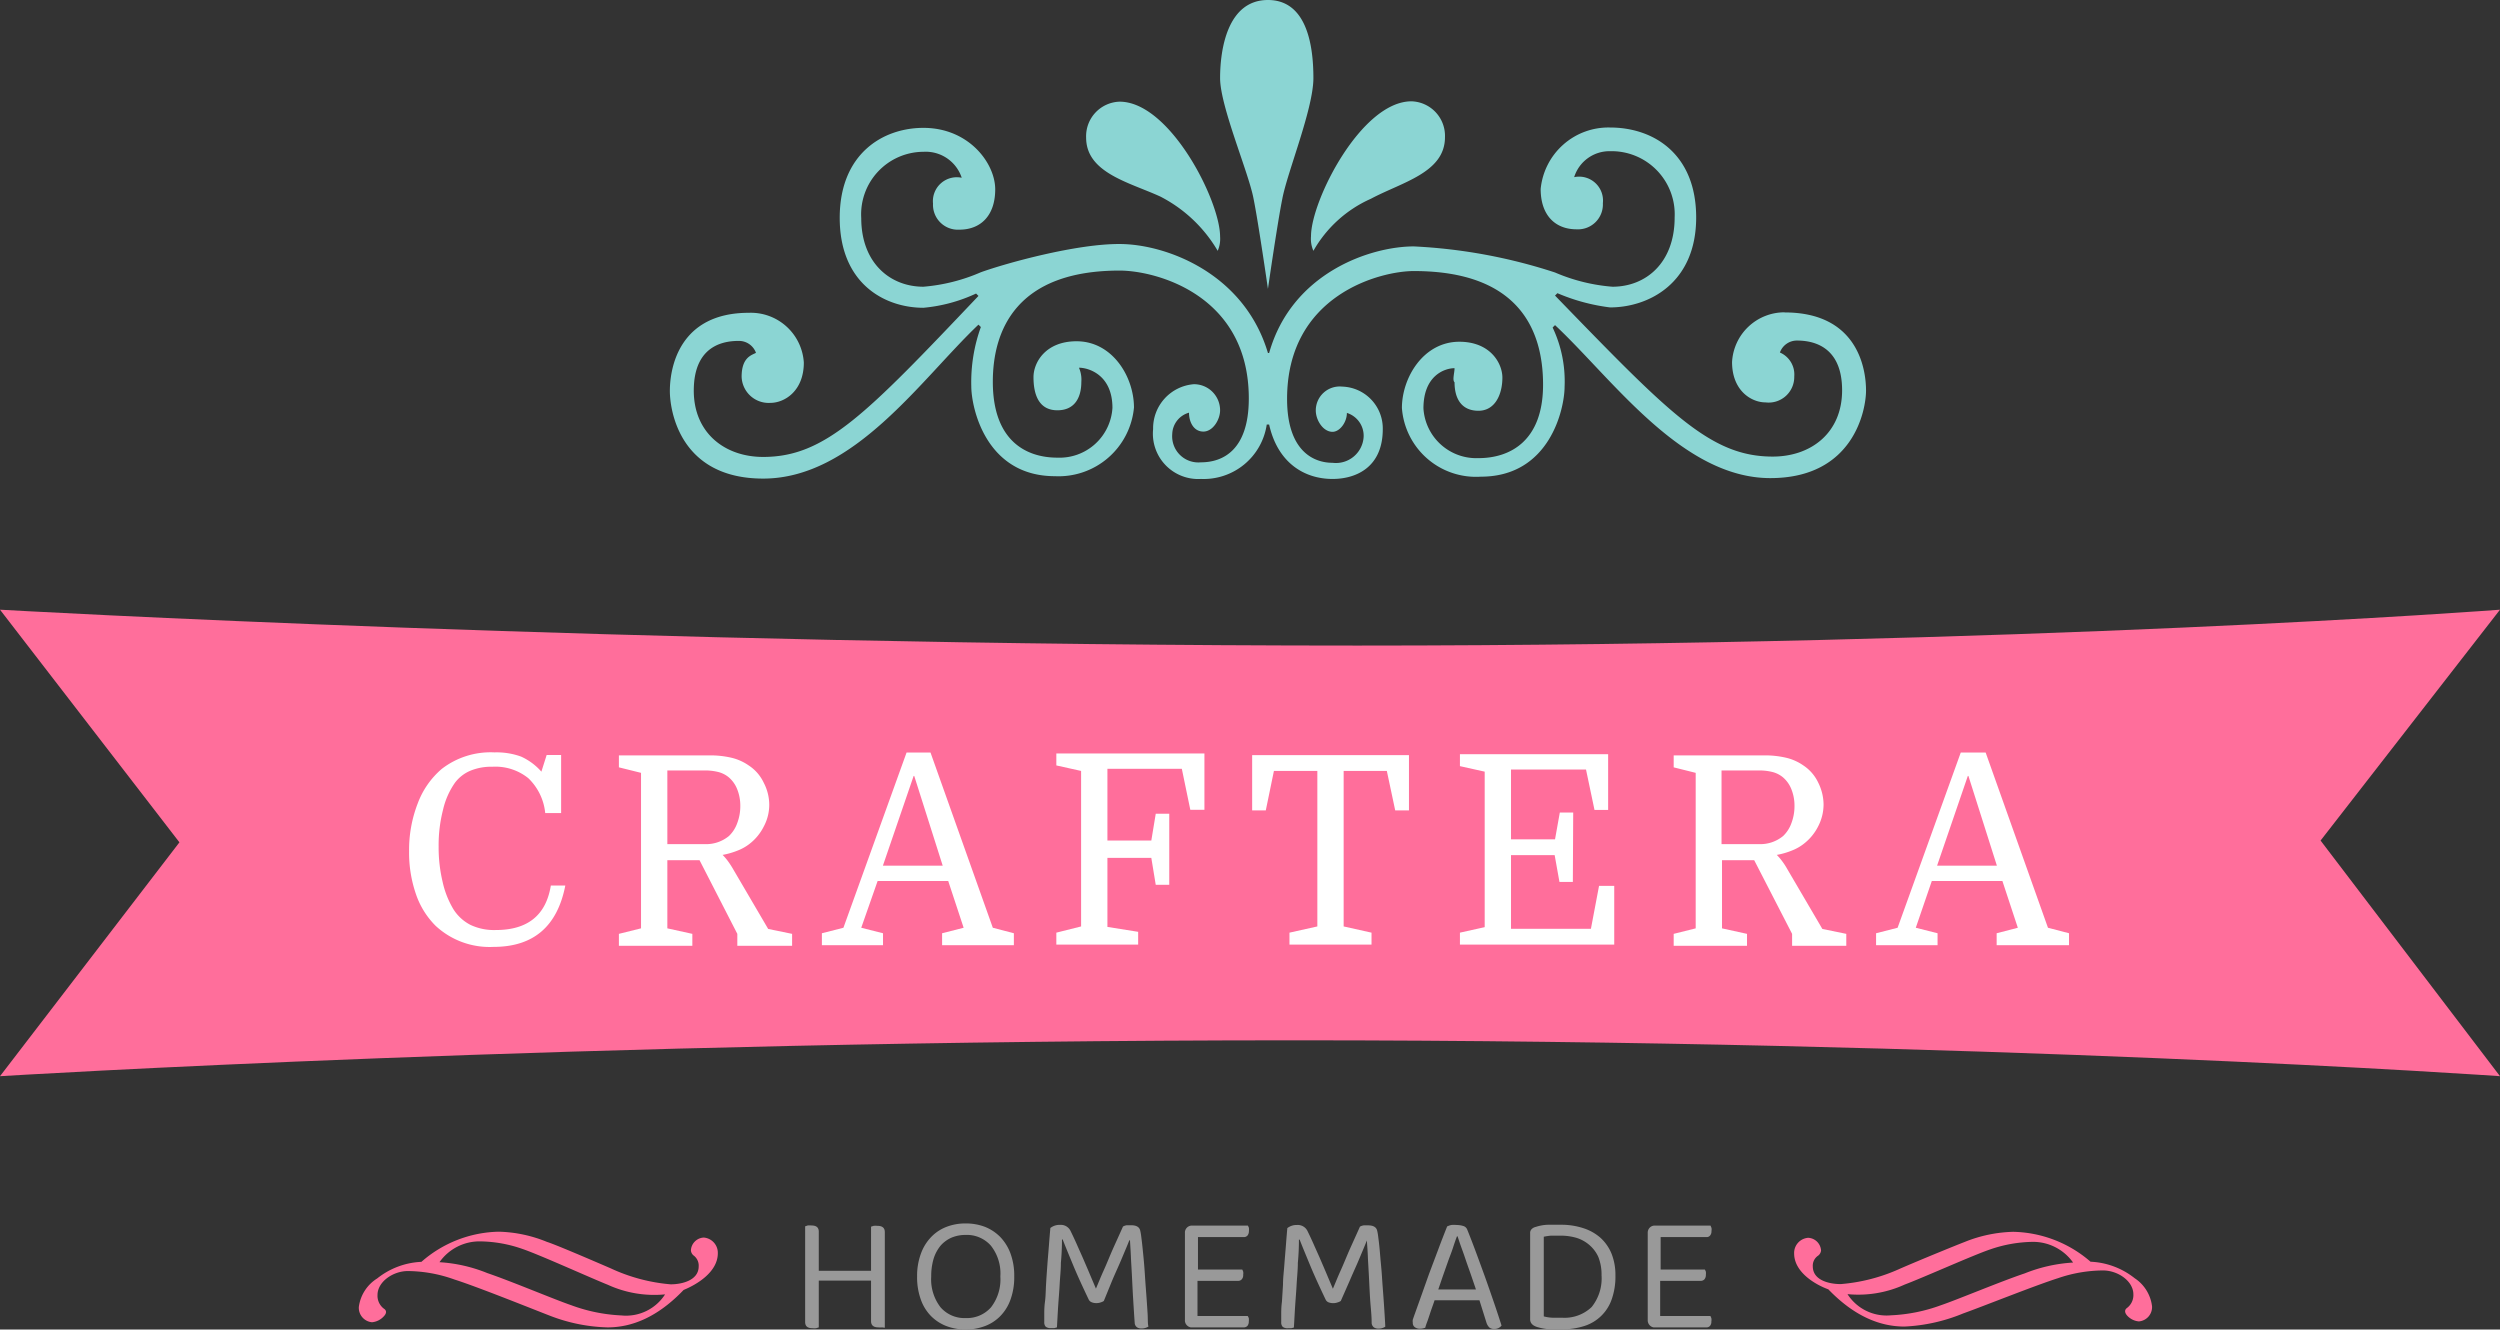 <svg id="logo" xmlns="http://www.w3.org/2000/svg" viewBox="0 0 209 111.15"><rect x="0" y="0" width="209" height="111.15" fill="#333333" stroke="none"/><defs><style>.cls-1{fill:#999;}.cls-2{fill:#ff6e9b;}.cls-3{fill:#fff;}.cls-4{fill:#8bd5d3;}</style></defs><g id="subtitle"><g id="Homemade"><path class="cls-1" d="M76.75,113a1.55,1.55,0,0,1-.31,0c-.41,0-.62-.17-.62-.52v-3.39H71.45V113l-.22.07a1.48,1.48,0,0,1-.31,0c-.41,0-.61-.17-.61-.52v-8l.21-.07a1.66,1.66,0,0,1,.32,0c.41,0,.61.17.61.52v3.27h4.37v-3.69l.22-.07a1.55,1.55,0,0,1,.31,0c.41,0,.62.17.62.52v8Z" transform="translate(-3 -2.03)"/><path class="cls-1" d="M87.79,108.74a5.47,5.47,0,0,1-.31,1.93,3.75,3.75,0,0,1-.85,1.38,3.52,3.52,0,0,1-1.29.84,4.61,4.61,0,0,1-3.22,0,3.69,3.69,0,0,1-1.29-.84,3.75,3.75,0,0,1-.85-1.38,5.47,5.47,0,0,1-.31-1.93,5.35,5.35,0,0,1,.32-1.91,3.9,3.9,0,0,1,.86-1.39,3.54,3.54,0,0,1,1.29-.85,4.36,4.36,0,0,1,1.59-.28,4.45,4.45,0,0,1,1.6.28,3.72,3.72,0,0,1,1.29.85,4,4,0,0,1,.86,1.39A5.35,5.35,0,0,1,87.79,108.74Zm-1.16,0a3.75,3.75,0,0,0-.79-2.57,2.67,2.67,0,0,0-2.11-.9,3,3,0,0,0-1.19.23,2.63,2.63,0,0,0-.91.67,3.24,3.24,0,0,0-.58,1.09,5.1,5.1,0,0,0-.2,1.48,3.82,3.82,0,0,0,.78,2.58,2.64,2.64,0,0,0,2.1.9,2.68,2.68,0,0,0,2.12-.9A3.82,3.82,0,0,0,86.63,108.74Z" transform="translate(-3 -2.03)"/><path class="cls-1" d="M95.28,110.79a.91.91,0,0,1-.26.12,1,1,0,0,1-.35.06,1,1,0,0,1-.4-.07.46.46,0,0,1-.25-.22c-.5-1.05-.94-2-1.3-2.87s-.66-1.59-.88-2.16h-.06q0,1-.09,1.95c0,.61-.07,1.19-.1,1.77s-.08,1.15-.12,1.74-.07,1.22-.11,1.89l-.22.06-.28,0a.64.64,0,0,1-.44-.12.53.53,0,0,1-.12-.37c0-.09,0-.29,0-.6s0-.68.06-1.12.06-.92.09-1.45.07-1.08.11-1.63.09-1.09.13-1.62.08-1,.12-1.46a1.3,1.3,0,0,1,.32-.18,1.21,1.21,0,0,1,.48-.08.9.9,0,0,1,.89.51c.18.37.36.75.54,1.16s.37.82.55,1.24.36.83.53,1.24l.5,1.18h0c.21-.49.41-1,.62-1.46s.41-.95.6-1.4.38-.86.56-1.26.34-.75.48-1.07a.86.86,0,0,1,.32-.11l.36,0c.44,0,.69.15.76.44s.08.45.13.84.09.83.14,1.33.09,1,.13,1.63.08,1.13.12,1.67.07,1,.1,1.48,0,.82.07,1.08a1.07,1.07,0,0,1-.59.16.64.64,0,0,1-.37-.1.49.49,0,0,1-.19-.39c-.05-.68-.09-1.35-.13-2s-.07-1.31-.1-1.91-.07-1.17-.09-1.68-.06-.94-.07-1.29h-.06c-.1.26-.22.55-.36.88s-.29.7-.47,1.11-.39.87-.61,1.39Z" transform="translate(-3 -2.03)"/><path class="cls-1" d="M102.23,112.83a.57.57,0,0,1-.17-.45V105.1a.58.58,0,0,1,.61-.61h4.65a1.14,1.14,0,0,1,.09.19,1,1,0,0,1,0,.26.6.6,0,0,1-.11.37.39.39,0,0,1-.33.14h-3.82v2.71h3.7a1.05,1.05,0,0,1,.08.18.75.75,0,0,1,0,.26.51.51,0,0,1-.11.37.39.39,0,0,1-.32.14h-3.39v2.94h4.2a1,1,0,0,1,.09.18,1,1,0,0,1,0,.27.58.58,0,0,1-.11.37.42.42,0,0,1-.33.13h-4.41A.6.6,0,0,1,102.23,112.83Z" transform="translate(-3 -2.03)"/><path class="cls-1" d="M115.09,110.79a.91.91,0,0,1-.26.12,1.12,1.12,0,0,1-.75,0,.46.46,0,0,1-.25-.22c-.5-1.05-.94-2-1.3-2.87s-.66-1.59-.88-2.16h-.06q0,1-.09,1.95c0,.61-.07,1.19-.1,1.77s-.08,1.15-.12,1.74-.07,1.22-.11,1.89l-.22.06-.28,0a.64.64,0,0,1-.44-.12.53.53,0,0,1-.12-.37c0-.09,0-.29,0-.6s0-.68.06-1.12l.09-1.45c0-.54.07-1.08.11-1.63s.09-1.09.13-1.62.08-1,.12-1.46a1.3,1.3,0,0,1,.32-.18,1.21,1.21,0,0,1,.48-.08.9.9,0,0,1,.89.51c.18.37.36.75.54,1.16s.37.82.55,1.24.36.83.53,1.24l.5,1.18h0c.21-.49.41-1,.62-1.46s.41-.95.6-1.4.38-.86.56-1.26.34-.75.48-1.07a.86.86,0,0,1,.32-.11l.36,0c.44,0,.69.15.76.44s.08.45.13.84.09.83.13,1.33.1,1,.14,1.63.08,1.13.12,1.67.07,1,.1,1.48.05.82.06,1.08a1,1,0,0,1-.58.16.64.64,0,0,1-.37-.1.49.49,0,0,1-.19-.39c0-.68-.09-1.35-.13-2s-.07-1.31-.1-1.91-.07-1.17-.09-1.68-.06-.94-.08-1.29h0c-.1.26-.22.55-.36.88s-.29.7-.47,1.11-.39.87-.61,1.39Z" transform="translate(-3 -2.03)"/><path class="cls-1" d="M126.68,110.73h-3.75c-.06.19-.13.39-.21.61s-.15.44-.22.65-.13.4-.2.58-.12.34-.15.46a1.32,1.32,0,0,1-.47.08.67.67,0,0,1-.39-.12.42.42,0,0,1-.18-.38.78.78,0,0,1,0-.26l.1-.29.54-1.51.71-2,.79-2.1c.26-.7.51-1.33.73-1.89a1.83,1.83,0,0,1,.34-.12,2.31,2.31,0,0,1,.46,0,1.91,1.91,0,0,1,.54.08.5.5,0,0,1,.33.28q.33.81.72,1.86t.78,2.13c.26.73.51,1.45.75,2.15s.45,1.34.63,1.91a.89.89,0,0,1-.26.21.81.81,0,0,1-.35.07.61.61,0,0,1-.41-.12,1,1,0,0,1-.24-.4Zm-1.87-5.36c-.11.28-.22.6-.35,1s-.27.73-.41,1.13l-.42,1.19-.39,1.14h3.15l-.43-1.26c-.15-.43-.3-.84-.43-1.23s-.26-.75-.38-1.08-.21-.62-.29-.85Z" transform="translate(-3 -2.03)"/><path class="cls-1" d="M138.05,108.65a5.7,5.7,0,0,1-.31,2,3.55,3.55,0,0,1-2.31,2.24,5.9,5.9,0,0,1-1.85.27l-1,0a4.6,4.6,0,0,1-1.07-.19c-.39-.12-.59-.34-.59-.64v-7.2a.45.45,0,0,1,.12-.34.68.68,0,0,1,.35-.19,3.56,3.56,0,0,1,1-.18c.36,0,.72,0,1.09,0a5.87,5.87,0,0,1,1.87.28,4,4,0,0,1,1.45.81,3.67,3.67,0,0,1,.93,1.34A4.8,4.8,0,0,1,138.05,108.65Zm-1.16,0a4,4,0,0,0-.27-1.54,2.87,2.87,0,0,0-.75-1,3,3,0,0,0-1.09-.6,4.75,4.75,0,0,0-1.33-.18c-.3,0-.56,0-.78,0a5.24,5.24,0,0,0-.61.09v6.66a3.2,3.2,0,0,0,.72.11c.26,0,.52,0,.79,0a3.28,3.28,0,0,0,2.49-.89A3.82,3.82,0,0,0,136.89,108.65Z" transform="translate(-3 -2.03)"/><path class="cls-1" d="M140.92,112.83a.61.61,0,0,1-.17-.45V105.1a.6.6,0,0,1,.17-.44.57.57,0,0,1,.45-.17H146l.08.19a.71.71,0,0,1,0,.26.54.54,0,0,1-.11.37.36.36,0,0,1-.32.14h-3.82v2.71h3.69a1,1,0,0,1,.09.18,1.09,1.09,0,0,1,0,.26.56.56,0,0,1-.11.37.41.41,0,0,1-.33.14h-3.38v2.94h4.2a1.05,1.05,0,0,1,.08.18.7.7,0,0,1,0,.27.53.53,0,0,1-.11.37.38.38,0,0,1-.32.13h-4.41A.61.61,0,0,1,140.92,112.83Z" transform="translate(-3 -2.03)"/></g><g id="Shape_2" data-name="Shape 2"><path class="cls-2" d="M181.46,108.89a6.37,6.37,0,0,0-3.69-1.38,10.16,10.16,0,0,0-6.47-2.5,11.55,11.55,0,0,0-4.06.85c-.7.27-3.43,1.38-5.35,2.21a14.89,14.89,0,0,1-5,1.31c-1,0-2.34-.33-2.34-1.48A1,1,0,0,1,155,107a.63.63,0,0,0,.24-.42,1.13,1.13,0,0,0-1.08-1.07,1.27,1.27,0,0,0-1.17,1.31c0,1.54,1.71,2.58,2.86,3,2.13,2.21,4.27,3.11,6.36,3.11a14.52,14.52,0,0,0,4.92-1.1c1.47-.52,6.07-2.36,7.91-2.94a11.75,11.75,0,0,1,3.77-.65h0c1.25,0,2.54.89,2.54,2a1.34,1.34,0,0,1-.54,1.14c-.2.15-.2.37,0,.61a1.49,1.49,0,0,0,1,.51,1.2,1.2,0,0,0,1.1-1.27A3.28,3.28,0,0,0,181.46,108.89Zm-9.18-.41c-2,.67-5.72,2.23-7,2.66a13.83,13.83,0,0,1-4.2.85,3.88,3.88,0,0,1-3.63-1.77,9.32,9.32,0,0,0,4.78-.8c1.52-.57,5.73-2.46,7.15-2.94a11.32,11.32,0,0,1,3.52-.63h0a4.1,4.1,0,0,1,3.41,1.73A12.84,12.84,0,0,0,172.28,108.48Z" transform="translate(-3 -2.03)"/></g><g id="Shape_3" data-name="Shape 3"><path class="cls-2" d="M61.84,105.49a1.13,1.13,0,0,0-1.08,1.08A.61.61,0,0,0,61,107a1.05,1.05,0,0,1,.41.9c0,1.16-1.38,1.5-2.34,1.5a14.77,14.77,0,0,1-5-1.33c-1.92-.83-4.65-2-5.35-2.22A11.3,11.3,0,0,0,44.7,105a10.09,10.09,0,0,0-6.47,2.52,6.37,6.37,0,0,0-3.7,1.39A3.31,3.31,0,0,0,33,111.28a1.21,1.21,0,0,0,1.1,1.29,1.53,1.53,0,0,0,1-.51c.23-.25.23-.47,0-.62a1.35,1.35,0,0,1-.54-1.15c0-1.1,1.29-2,2.54-2h0A11.75,11.75,0,0,1,41,109c1.84.58,6.44,2.43,7.91,3A14.32,14.32,0,0,0,53.79,113c2.09,0,4.23-.9,6.36-3.13,1.15-.47,2.86-1.52,2.86-3.07A1.28,1.28,0,0,0,61.84,105.49ZM54.94,112a13.86,13.86,0,0,1-4.2-.86c-1.3-.44-5-2-7-2.68a12.66,12.66,0,0,0-4-.91,4.09,4.09,0,0,1,3.41-1.74h0a11,11,0,0,1,3.52.63c1.42.48,5.63,2.39,7.15,3a9.32,9.32,0,0,0,4.78.8A3.88,3.88,0,0,1,54.94,112Z" transform="translate(-3 -2.03)"/></g></g><g id="Rectangle_1" data-name="Rectangle 1"><path class="cls-2" d="M212,53s-39.12,3-95.52,3C55.09,56,3,53,3,53L18,72.45,3,92s48.5-3,108.24-3C169.48,89,212,92,212,92L197,72.3Z" transform="translate(-3 -2.03)"/></g><g id="Craftera"><path class="cls-3" d="M44.16,66.13a4.54,4.54,0,0,0-1.83.33,3.13,3.13,0,0,0-1.29,1,6.41,6.41,0,0,0-1,2.26,11.8,11.8,0,0,0-.37,3.07A12.38,12.38,0,0,0,40,75.74,7.66,7.66,0,0,0,40.88,78a3.65,3.65,0,0,0,1.45,1.35,4.6,4.6,0,0,0,2.12.43q4,0,4.6-3.72h1.21q-1,5.13-6,5.13a6.63,6.63,0,0,1-4.84-1.76,6.83,6.83,0,0,1-1.65-2.66,10.61,10.61,0,0,1-.57-3.57,10.74,10.74,0,0,1,.72-4,7,7,0,0,1,2-2.88,6.67,6.67,0,0,1,4.42-1.39,6,6,0,0,1,2.22.35,5,5,0,0,1,1.7,1.26l.44-1.39h1.21V70H48.58a4.67,4.67,0,0,0-1.41-2.91A4.38,4.38,0,0,0,44.16,66.13Z" transform="translate(-3 -2.03)"/><path class="cls-3" d="M65.63,72.6a3.87,3.87,0,0,1-.92.52,6.56,6.56,0,0,1-1.3.38,4.74,4.74,0,0,1,.43.5,7.48,7.48,0,0,1,.45.69l2.93,5,2,.41v1H64.64v-1l-3.16-6.16H58.79v5.7l2.09.46v1H54.74v-1l1.85-.46v-13l-1.85-.46v-1h7.57a7.76,7.76,0,0,1,1.85.2,4.21,4.21,0,0,1,1.43.64,3.5,3.5,0,0,1,1.26,1.45,4,4,0,0,1,.46,1.85,3.86,3.86,0,0,1-.46,1.81A4.22,4.22,0,0,1,65.63,72.6Zm-6.84,0h3.15a3,3,0,0,0,2-.68,2.75,2.75,0,0,0,.69-1.07,4,4,0,0,0,.26-1.44,3.71,3.71,0,0,0-.26-1.4,2.53,2.53,0,0,0-.71-1,2.24,2.24,0,0,0-.87-.44,4.63,4.63,0,0,0-1.2-.13H58.79Z" transform="translate(-3 -2.03)"/><path class="cls-3" d="M83.56,79.59l-1.29-3.91h-5.9L75,79.59l1.82.46v1H71.71v-1l1.8-.46,5.28-14.65h2l5.21,14.65,1.76.46v1h-6v-1ZM79.38,66.9l-2.57,7.5h5l-2.38-7.5Z" transform="translate(-3 -2.03)"/><path class="cls-3" d="M100.75,76H99.62l-.37-2.25H95.58v5.77l2.57.41V81H91.31v-1l2.07-.52v-13l-2.07-.46v-1h12.38v4.71h-1.18l-.71-3.43H95.58v6h3.67l.37-2.24h1.13Z" transform="translate(-3 -2.03)"/><path class="cls-3" d="M107.68,65.16h13.11v4.62h-1.15l-.7-3.3h-3.61v13l2.33.52v1H110.8v-1l2.33-.52v-13H109.5l-.68,3.3h-1.14Z" transform="translate(-3 -2.03)"/><path class="cls-3" d="M134.49,75.76h-1.12l-.4-2.24h-3.65v6.16H136l.68-3.59h1.27V81H125.05v-1l2.07-.46v-13l-2.07-.46v-1h12.39v4.66H136.3l-.71-3.38h-6.27V72.2H133l.4-2.24h1.12Z" transform="translate(-3 -2.03)"/><path class="cls-3" d="M153.76,72.6a3.87,3.87,0,0,1-.92.52,6.36,6.36,0,0,1-1.3.38,4.74,4.74,0,0,1,.43.5,5.86,5.86,0,0,1,.45.69l2.93,5,2,.41v1h-4.53v-1l-3.17-6.16h-2.69v5.7l2.09.46v1h-6.13v-1l1.84-.46v-13l-1.84-.46v-1h7.56a7.76,7.76,0,0,1,1.85.2,4.21,4.21,0,0,1,1.43.64A3.52,3.52,0,0,1,155,67.45a4.16,4.16,0,0,1,.45,1.85,4,4,0,0,1-.45,1.81A4.25,4.25,0,0,1,153.76,72.6Zm-6.84,0h3.15a3,3,0,0,0,2-.68,2.75,2.75,0,0,0,.69-1.07,4,4,0,0,0,.26-1.44,3.71,3.71,0,0,0-.26-1.4,2.53,2.53,0,0,0-.71-1,2.24,2.24,0,0,0-.87-.44,4.63,4.63,0,0,0-1.2-.13h-3.06Z" transform="translate(-3 -2.03)"/><path class="cls-3" d="M171.69,79.59l-1.29-3.91h-5.9l-1.34,3.91,1.82.46v1h-5.14v-1l1.8-.46,5.28-14.65H169l5.21,14.65,1.76.46v1h-6.05v-1ZM167.51,66.9l-2.57,7.5h5l-2.38-7.5Z" transform="translate(-3 -2.03)"/></g><g id="Shape_1" data-name="Shape 1"><path class="cls-4" d="M109,26.18s.8-5.55,1.2-7.52c.4-2.18,2.6-7.53,2.6-10.1,0-2.37-.4-6.53-3.8-6.53s-4,4.16-4,6.53,2.4,7.92,2.8,10.1C108.2,20.63,109,26.18,109,26.18ZM112.8,23a10.35,10.35,0,0,1,4.8-4.35c2.6-1.39,6.2-2.18,6.2-5.15a2.89,2.89,0,0,0-2.8-3c-4.2,0-8.4,8.31-8.4,11.28A2.5,2.5,0,0,0,112.8,23Zm39.4,5.14a4.39,4.39,0,0,0-4.4,4.16c0,2.38,1.6,3.37,2.8,3.37A2.14,2.14,0,0,0,153,33.5a2,2,0,0,0-1.2-2,1.51,1.51,0,0,1,1.4-1c1,0,3.8.2,3.8,4.16,0,3.56-2.6,5.54-5.8,5.54-5.2,0-8.6-3.56-18.2-13.46l.2-.2a16.23,16.23,0,0,0,4.4,1.19c3.2,0,7.2-2,7.2-7.52,0-5.35-3.6-7.52-7.2-7.52a5.69,5.69,0,0,0-5.8,5.14c0,2.18,1.2,3.37,3,3.37a2.08,2.08,0,0,0,2.2-2.18,2,2,0,0,0-2.4-2.18,3.09,3.09,0,0,1,3-2.17,5.28,5.28,0,0,1,5.4,5.54C143,24,140.6,26,137.8,26a15.12,15.12,0,0,1-4.8-1.19,44.81,44.81,0,0,0-11.8-2.18c-3.6,0-10.2,2.18-12.1,8.91H109c-2-6.73-8.6-9.11-12.4-9.11C93,22.41,87.2,24,85,24.79A15.12,15.12,0,0,1,80.2,26c-2.8,0-5.2-2-5.2-5.74a5.23,5.23,0,0,1,5.2-5.54,3.17,3.17,0,0,1,3.2,2.17A2,2,0,0,0,81,19.05a2.08,2.08,0,0,0,2.2,2.18c1.8,0,3-1.19,3-3.37s-2.2-5.14-6-5.14c-3.4,0-7,2.17-7,7.52,0,5.54,3.8,7.52,7,7.52a13.2,13.2,0,0,0,4.4-1.19l.2.2c-9.4,9.9-12.8,13.46-18,13.46-3.2,0-5.8-2-5.8-5.54,0-4,2.8-4.16,3.8-4.16a1.51,1.51,0,0,1,1.4,1c-.4.2-1.2.4-1.2,2a2.26,2.26,0,0,0,2.4,2.18c1.2,0,2.8-1,2.8-3.37a4.44,4.44,0,0,0-4.6-4.16c-5.8,0-6.6,4.56-6.6,6.54,0,1.58.8,7.32,7.8,7.32,7.6,0,13.2-8.31,18-12.87l.2.2a13.57,13.57,0,0,0-.8,4.95c0,1.78,1.2,7.52,7,7.52a6.33,6.33,0,0,0,6.6-5.74c0-2.57-1.8-5.54-4.8-5.54-2.6,0-3.6,1.78-3.6,3,0,1.38.4,2.77,2,2.77,1.4,0,2-1,2-2.38a2.46,2.46,0,0,0-.2-1.18c.8,0,2.8.59,2.8,3.36a4.43,4.43,0,0,1-4.6,4.16c-2.6,0-5.4-1.39-5.4-6.34,0-4.35,2-9.3,10.6-9.3,3,0,10.8,2,10.8,10.69,0,4.35-2.2,5.34-4,5.34a2.19,2.19,0,0,1-2.4-2.37,1.91,1.91,0,0,1,1.4-1.78c0,.79.4,1.58,1.2,1.58s1.4-1,1.4-1.78a2.18,2.18,0,0,0-2.2-2.18,3.7,3.7,0,0,0-3.4,3.76,3.79,3.79,0,0,0,4,4.16,5.33,5.33,0,0,0,5.5-4.55h.2c.7,3.16,2.9,4.55,5.3,4.55,2,0,4.2-1,4.2-4.16a3.5,3.5,0,0,0-3.4-3.56,2,2,0,0,0-2.2,2c0,.79.6,1.78,1.4,1.78.6,0,1.2-.79,1.2-1.58a2,2,0,0,1,1.4,2,2.32,2.32,0,0,1-2.6,2.17c-1.6,0-3.8-1-3.8-5.34,0-8.71,7.8-10.69,10.6-10.69,8.8,0,10.8,4.95,10.8,9.5,0,4.75-2.8,6.14-5.4,6.14a4.43,4.43,0,0,1-4.6-4.16c0-2.77,1.8-3.36,2.6-3.36,0,.39-.2,1,0,1.18,0,1.39.6,2.38,2,2.38s2-1.39,2-2.77c0-1.19-1-3-3.6-3-3,0-4.8,3-4.8,5.54a6.21,6.21,0,0,0,6.6,5.74c5.8,0,7-5.74,7-7.52a10.5,10.5,0,0,0-1-4.95l.2-.2C137.8,33.7,143.6,42,151,42c7,0,8-5.74,8-7.32C159,32.71,158.2,28.15,152.2,28.15ZM100,18.46A11.79,11.79,0,0,1,104.8,23a2.5,2.5,0,0,0,.2-1.19c0-3-4.2-11.28-8.4-11.28a2.89,2.89,0,0,0-2.8,3C93.8,16.48,97.4,17.27,100,18.46Z" transform="translate(-3 -2.03)"/></g></svg>